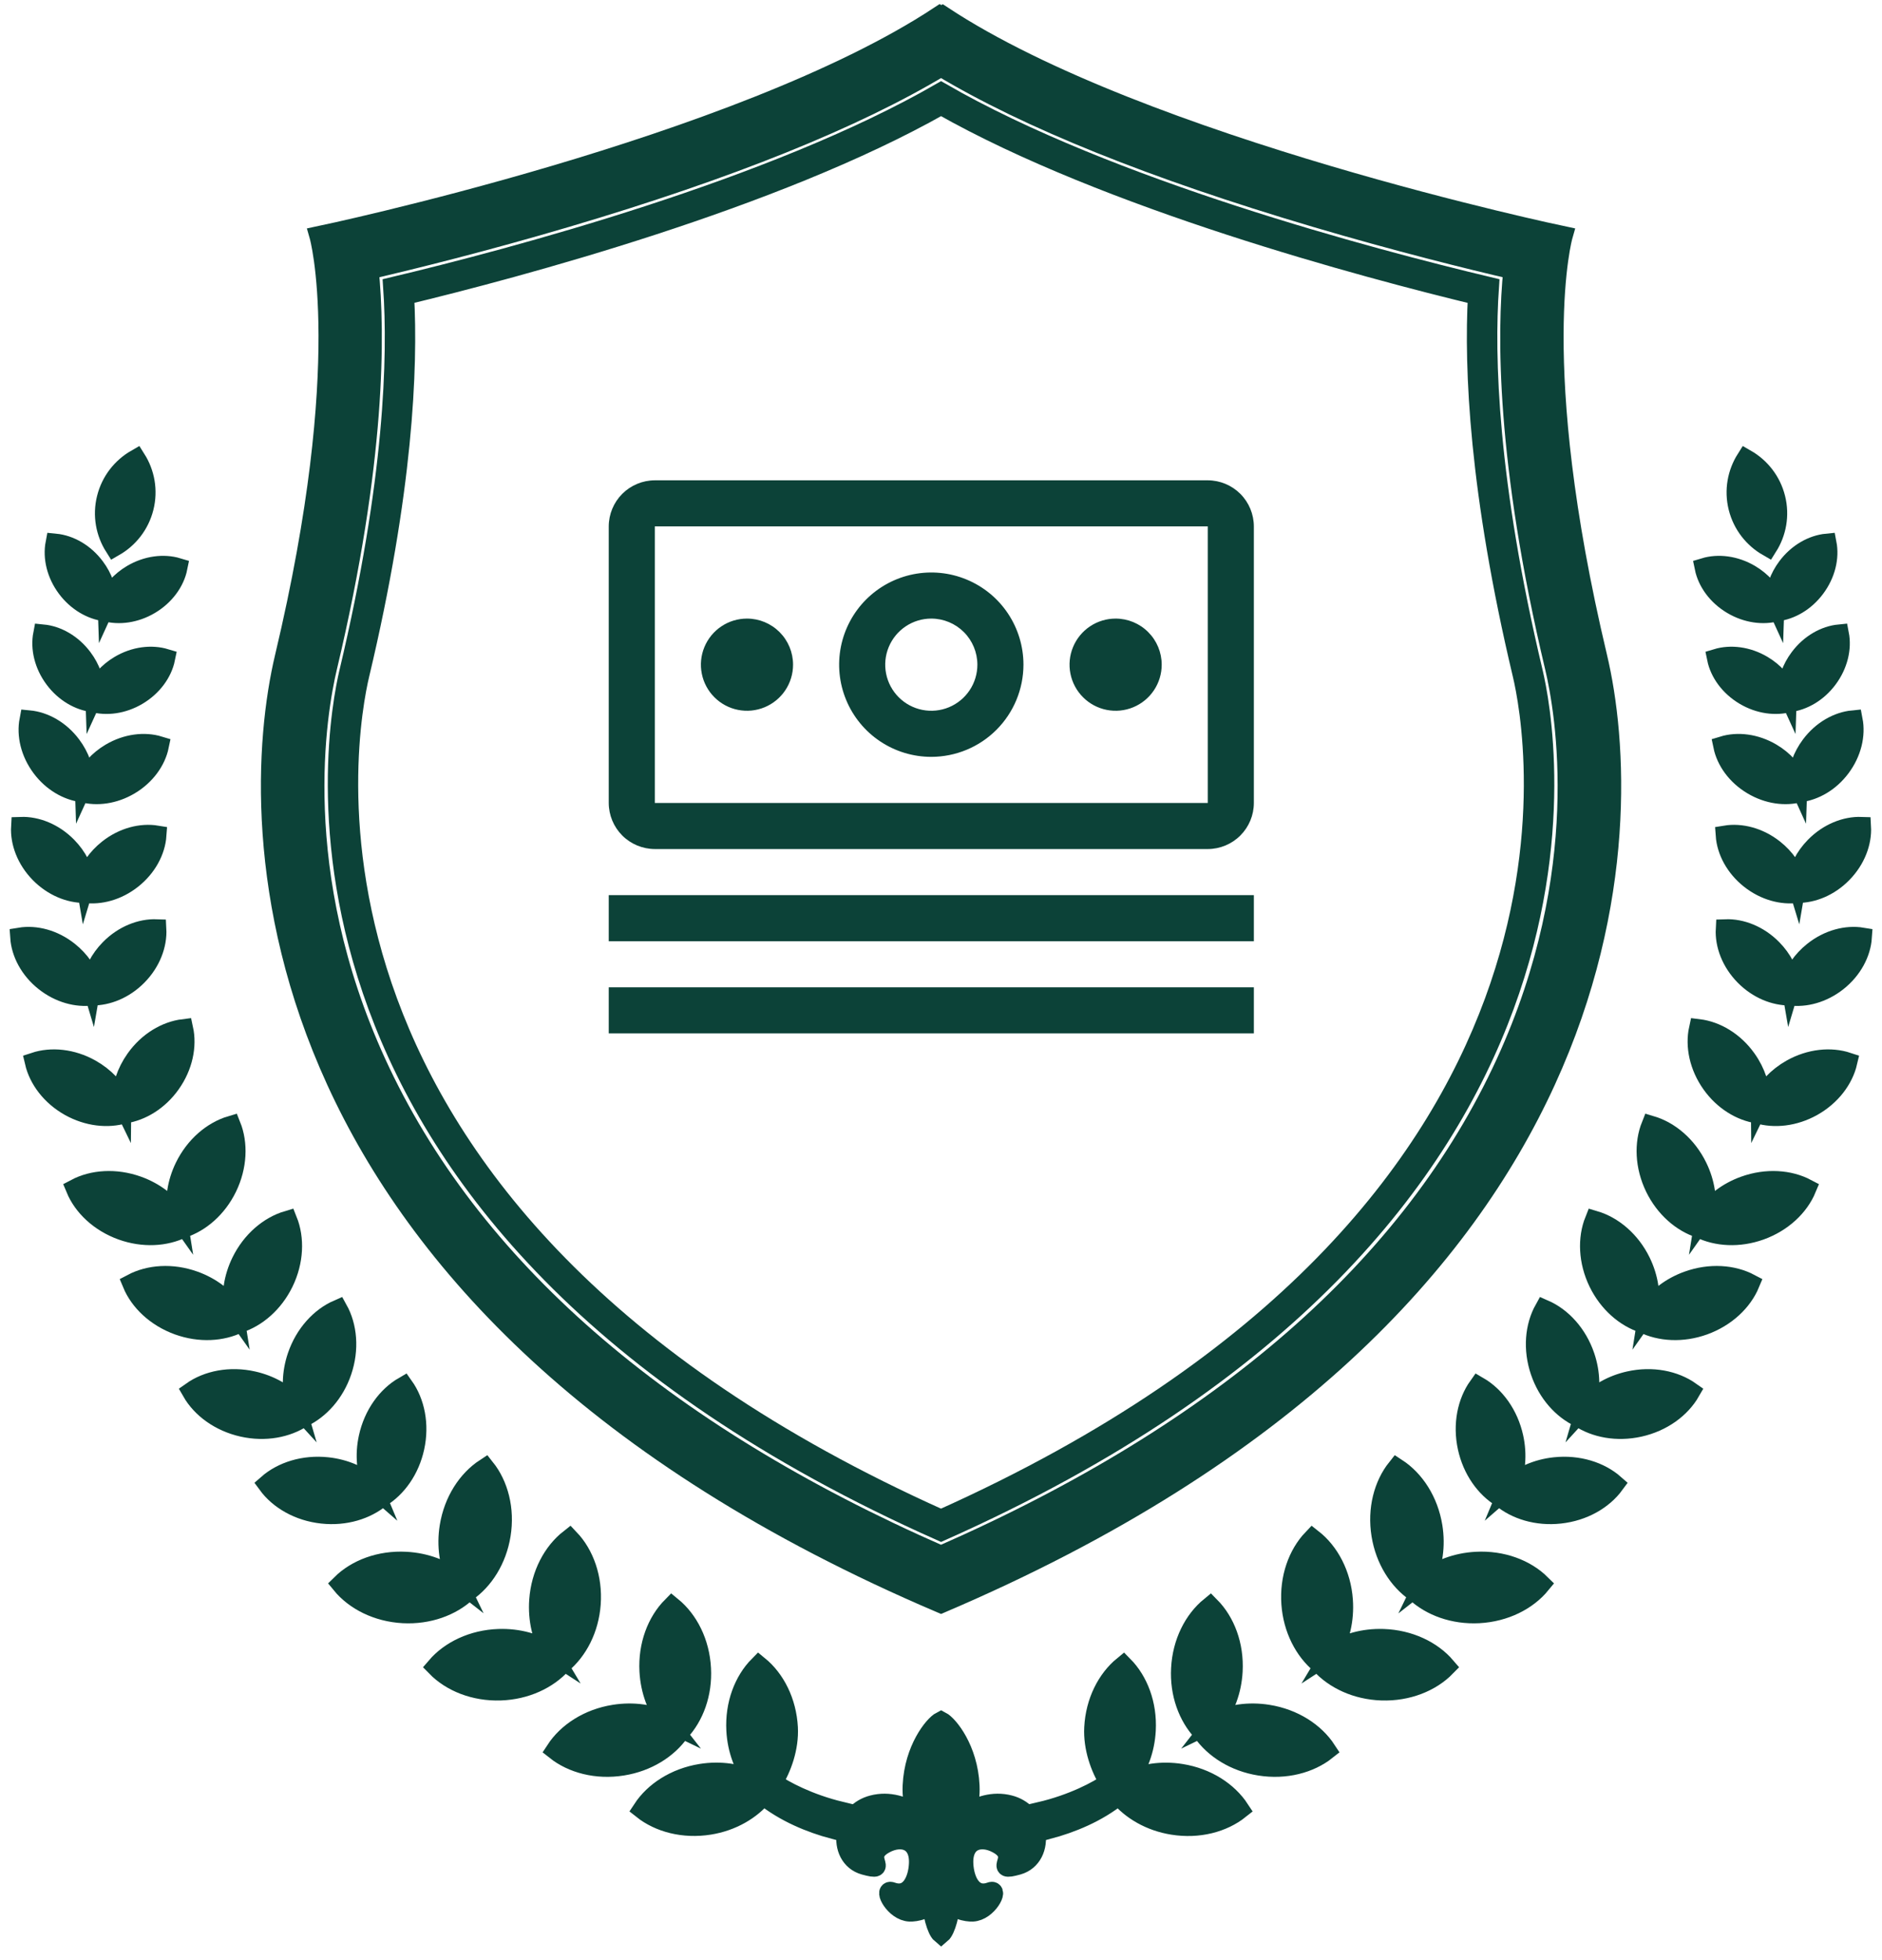 <svg width="97" height="101" viewBox="0 0 97 101" fill="none" xmlns="http://www.w3.org/2000/svg">
    <path d="M48.502 3.441C52.962 6.124 59.438 8.733 67.786 11.204C72.056 12.467 75.781 13.385 77.984 13.897C77.658 17.121 77.593 23.723 80.124 34.37C80.672 36.671 82.108 44.944 77.605 54.764C72.795 65.256 63.006 73.792 48.5 80.147C33.995 73.792 24.206 65.256 19.397 54.764C14.895 44.944 16.331 36.671 16.878 34.37C19.41 23.725 19.345 17.121 19.019 13.897C21.224 13.385 24.947 12.467 29.217 11.204C37.567 8.733 44.044 6.126 48.502 3.441ZM48.575 0.804C48.551 0.818 48.527 0.83 48.504 0.844C48.48 0.83 48.456 0.818 48.434 0.804C38.127 7.61 16.446 12.15 16.446 12.15C16.446 12.15 18.294 18.603 14.668 33.847C12.622 42.448 12.535 67.289 48.502 82.622C84.469 67.289 84.383 42.448 82.337 33.847C78.713 18.603 80.559 12.15 80.559 12.15C80.559 12.15 58.882 7.61 48.575 0.804Z" fill="#0C4238" stroke="#0C4238" stroke-miterlimit="10"/>
    <path d="M48.503 5.413C57.092 10.282 70.345 13.815 76.16 15.219C75.955 18.986 76.22 25.325 78.463 34.763C79.126 37.553 83.902 62.426 48.501 78.287C13.098 62.426 17.875 37.553 18.538 34.763C20.783 25.325 21.049 18.985 20.843 15.216C26.662 13.813 39.913 10.282 48.503 5.413ZM48.503 4.758C39.859 9.747 26.322 13.331 20.247 14.777C20.497 18.38 20.324 24.803 17.986 34.633C17.304 37.505 12.437 62.872 48.503 78.908C84.566 62.872 79.702 37.505 79.019 34.633C76.681 24.805 76.51 18.382 76.758 14.777C70.685 13.331 57.147 9.747 48.503 4.758Z" fill="#0C4238" stroke="#0C4238" stroke-miterlimit="10"/>
    <path d="M89.279 31.156C90.036 31.604 90.878 31.71 91.579 31.517C92.3 31.427 93.037 31.007 93.562 30.304C94.106 29.579 94.299 28.726 94.158 27.997C93.417 28.069 92.65 28.495 92.108 29.22C91.7 29.766 91.488 30.387 91.47 30.973C91.228 30.439 90.796 29.947 90.208 29.597C89.428 29.135 88.556 29.035 87.844 29.25C87.993 29.979 88.498 30.694 89.279 31.156Z" fill="#0C4238" stroke="#0C4238" stroke-miterlimit="10"/>
    <path d="M7.727 31.156C6.97 31.604 6.128 31.71 5.428 31.517C4.707 31.427 3.97 31.007 3.442 30.304C2.899 29.579 2.707 28.726 2.846 27.997C3.587 28.069 4.354 28.495 4.896 29.22C5.307 29.766 5.516 30.387 5.534 30.973C5.776 30.439 6.209 29.947 6.797 29.597C7.576 29.135 8.448 29.035 9.161 29.25C9.014 29.979 8.506 30.694 7.727 31.156Z" fill="#0C4238" stroke="#0C4238" stroke-miterlimit="10"/>
    <path d="M92.747 33.902C92.336 34.448 92.127 35.069 92.109 35.655C91.867 35.121 91.434 34.629 90.846 34.279C90.067 33.817 89.195 33.717 88.482 33.932C88.631 34.659 89.139 35.374 89.918 35.836C90.675 36.284 91.517 36.39 92.217 36.197C92.938 36.107 93.675 35.687 94.201 34.984C94.744 34.259 94.938 33.406 94.797 32.676C94.056 32.749 93.289 33.176 92.747 33.902Z" fill="#0C4238" stroke="#0C4238" stroke-miterlimit="10"/>
    <path d="M4.26 33.902C4.671 34.448 4.88 35.069 4.898 35.655C5.14 35.121 5.573 34.629 6.161 34.279C6.94 33.817 7.812 33.717 8.525 33.932C8.376 34.659 7.868 35.374 7.089 35.836C6.332 36.284 5.49 36.39 4.79 36.197C4.069 36.107 3.332 35.687 2.806 34.984C2.263 34.259 2.07 33.406 2.21 32.676C2.949 32.749 3.717 33.176 4.26 33.902Z" fill="#0C4238" stroke="#0C4238" stroke-miterlimit="10"/>
    <path d="M93.327 38.403C92.892 38.983 92.669 39.642 92.65 40.263C92.395 39.696 91.936 39.172 91.311 38.802C90.484 38.312 89.558 38.204 88.803 38.435C88.962 39.206 89.499 39.965 90.327 40.455C91.13 40.931 92.024 41.044 92.765 40.839C93.528 40.742 94.312 40.299 94.871 39.551C95.447 38.782 95.653 37.876 95.504 37.103C94.716 37.179 93.903 37.633 93.327 38.403Z" fill="#0C4238" stroke="#0C4238" stroke-miterlimit="10"/>
    <path d="M3.68 38.403C4.115 38.983 4.339 39.642 4.357 40.263C4.613 39.696 5.072 39.172 5.696 38.802C6.524 38.312 7.45 38.204 8.205 38.435C8.046 39.206 7.508 39.965 6.681 40.455C5.877 40.931 4.983 41.044 4.242 40.839C3.479 40.742 2.696 40.299 2.136 39.551C1.56 38.782 1.355 37.876 1.504 37.103C2.289 37.179 3.105 37.633 3.68 38.403Z" fill="#0C4238" stroke="#0C4238" stroke-miterlimit="10"/>
    <path d="M92.598 45.422C92.415 44.81 92.018 44.215 91.433 43.753C90.657 43.141 89.729 42.906 88.928 43.038C88.984 43.846 89.429 44.693 90.204 45.304C90.957 45.898 91.851 46.133 92.637 46.027C93.428 46.033 94.286 45.685 94.956 45.002C95.649 44.297 95.981 43.402 95.935 42.594C95.123 42.566 94.233 42.916 93.541 43.621C93.019 44.151 92.703 44.792 92.598 45.422Z" fill="#0C4238" stroke="#0C4238" stroke-miterlimit="10"/>
    <path d="M4.409 45.422C4.592 44.81 4.989 44.215 5.575 43.753C6.35 43.141 7.278 42.906 8.08 43.038C8.023 43.846 7.578 44.693 6.803 45.304C6.05 45.898 5.156 46.133 4.371 46.027C3.579 46.033 2.722 45.685 2.049 45.002C1.357 44.297 1.024 43.402 1.071 42.594C1.882 42.566 2.772 42.916 3.465 43.621C3.986 44.151 4.304 44.792 4.409 45.422Z" fill="#0C4238" stroke="#0C4238" stroke-miterlimit="10"/>
    <path d="M93.462 49.022C92.874 49.487 92.477 50.088 92.296 50.703C92.189 50.07 91.869 49.425 91.342 48.893C90.645 48.186 89.747 47.837 88.932 47.867C88.887 48.68 89.224 49.58 89.922 50.287C90.599 50.972 91.463 51.319 92.258 51.311C93.047 51.416 93.945 51.177 94.702 50.578C95.481 49.962 95.924 49.108 95.979 48.297C95.173 48.164 94.241 48.403 93.462 49.022Z" fill="#0C4238" stroke="#0C4238" stroke-miterlimit="10"/>
    <path d="M3.543 49.022C4.131 49.487 4.528 50.088 4.709 50.703C4.816 50.07 5.136 49.425 5.663 48.893C6.36 48.186 7.258 47.837 8.074 47.867C8.118 48.68 7.782 49.58 7.083 50.287C6.406 50.972 5.543 51.319 4.747 51.311C3.958 51.416 3.06 51.177 2.303 50.578C1.524 49.962 1.081 49.108 1.026 48.297C1.834 48.164 2.766 48.403 3.543 49.022Z" fill="#0C4238" stroke="#0C4238" stroke-miterlimit="10"/>
    <path d="M92.33 55.085C91.602 55.495 91.058 56.084 90.748 56.73C90.744 56.015 90.504 55.25 90.019 54.569C89.377 53.667 88.452 53.125 87.55 53.014C87.357 53.9 87.569 54.951 88.211 55.852C88.833 56.726 89.723 57.261 90.599 57.391C91.448 57.646 92.481 57.54 93.418 57.016C94.384 56.473 95.022 55.614 95.228 54.73C94.366 54.445 93.297 54.543 92.33 55.085Z" fill="#0C4238" stroke="#0C4238" stroke-miterlimit="10"/>
    <path d="M4.677 55.085C5.406 55.495 5.949 56.084 6.259 56.73C6.263 56.015 6.503 55.25 6.988 54.569C7.63 53.667 8.555 53.125 9.457 53.014C9.65 53.9 9.439 54.951 8.796 55.852C8.174 56.726 7.284 57.261 6.408 57.391C5.559 57.646 4.528 57.54 3.589 57.016C2.623 56.473 1.985 55.614 1.779 54.73C2.641 54.445 3.71 54.543 4.677 55.085Z" fill="#0C4238" stroke="#0C4238" stroke-miterlimit="10"/>
    <path d="M89.904 61.105C89.038 61.416 88.344 61.958 87.889 62.603C88.014 61.826 87.895 60.954 87.492 60.129C86.959 59.036 86.055 58.279 85.096 57.995C84.726 58.921 84.764 60.098 85.295 61.193C85.813 62.254 86.679 62.995 87.607 63.296C88.483 63.726 89.62 63.798 90.734 63.398C91.879 62.985 92.731 62.169 93.114 61.247C92.228 60.779 91.05 60.693 89.904 61.105Z" fill="#0C4238" stroke="#0C4238" stroke-miterlimit="10"/>
    <path d="M7.103 61.105C7.969 61.416 8.664 61.958 9.119 62.603C8.994 61.826 9.113 60.954 9.515 60.129C10.049 59.036 10.953 58.279 11.911 57.995C12.282 58.921 12.243 60.098 11.712 61.193C11.194 62.254 10.329 62.995 9.4 63.296C8.525 63.726 7.387 63.798 6.274 63.398C5.128 62.985 4.276 62.169 3.894 61.247C4.779 60.779 5.955 60.693 7.103 61.105Z" fill="#0C4238" stroke="#0C4238" stroke-miterlimit="10"/>
    <path d="M86.988 65.998C86.123 66.309 85.428 66.851 84.973 67.496C85.098 66.719 84.979 65.847 84.576 65.021C84.043 63.927 83.138 63.172 82.18 62.888C81.81 63.814 81.848 64.991 82.379 66.086C82.897 67.146 83.763 67.888 84.691 68.189C85.567 68.618 86.704 68.691 87.818 68.291C88.963 67.877 89.815 67.062 90.198 66.14C89.314 65.672 88.136 65.586 86.988 65.998Z" fill="#0C4238" stroke="#0C4238" stroke-miterlimit="10"/>
    <path d="M10.016 65.998C10.882 66.309 11.577 66.851 12.032 67.496C11.907 66.719 12.026 65.847 12.428 65.021C12.962 63.927 13.866 63.172 14.824 62.888C15.195 63.814 15.157 64.991 14.625 66.086C14.107 67.146 13.242 67.888 12.313 68.189C11.438 68.618 10.3 68.691 9.187 68.291C8.041 67.877 7.189 67.062 6.807 66.14C7.693 65.672 8.87 65.586 10.016 65.998Z" fill="#0C4238" stroke="#0C4238" stroke-miterlimit="10"/>
    <path d="M83.964 71.159C83.066 71.36 82.306 71.81 81.775 72.392C81.996 71.637 81.988 70.756 81.694 69.888C81.304 68.737 80.502 67.871 79.586 67.472C79.101 68.345 78.99 69.516 79.381 70.669C79.759 71.786 80.527 72.629 81.409 73.045C82.222 73.582 83.343 73.796 84.497 73.539C85.687 73.274 86.633 72.569 87.129 71.704C86.311 71.127 85.154 70.892 83.964 71.159Z" fill="#0C4238" stroke="#0C4238" stroke-miterlimit="10"/>
    <path d="M13.043 71.159C13.941 71.36 14.7 71.81 15.232 72.392C15.01 71.637 15.018 70.756 15.312 69.888C15.703 68.737 16.504 67.871 17.421 67.472C17.906 68.345 18.017 69.516 17.626 70.669C17.247 71.786 16.48 72.629 15.598 73.045C14.785 73.582 13.663 73.796 12.51 73.539C11.32 73.274 10.373 72.569 9.878 71.704C10.695 71.127 11.853 70.892 13.043 71.159Z" fill="#0C4238" stroke="#0C4238" stroke-miterlimit="10"/>
    <path d="M80.132 75.59C79.218 75.688 78.413 76.052 77.819 76.57C78.123 75.845 78.214 74.967 78.018 74.072C77.758 72.883 77.06 71.935 76.194 71.434C75.614 72.248 75.373 73.401 75.632 74.588C75.884 75.741 76.55 76.665 77.382 77.175C78.131 77.799 79.22 78.137 80.396 78.01C81.608 77.88 82.627 77.285 83.217 76.48C82.468 75.821 81.344 75.46 80.132 75.59Z" fill="#0C4238" stroke="#0C4238" stroke-miterlimit="10"/>
    <path d="M16.873 75.59C17.787 75.688 18.592 76.052 19.186 76.57C18.882 75.845 18.792 74.967 18.987 74.072C19.247 72.883 19.945 71.935 20.811 71.434C21.391 72.248 21.633 73.401 21.373 74.588C21.121 75.741 20.455 76.665 19.623 77.175C18.874 77.799 17.785 78.137 16.609 78.01C15.397 77.88 14.378 77.285 13.788 76.48C14.539 75.821 15.663 75.46 16.873 75.59Z" fill="#0C4238" stroke="#0C4238" stroke-miterlimit="10"/>
    <path d="M76.08 80.461C75.067 80.515 74.159 80.866 73.474 81.403C73.855 80.621 74.006 79.663 73.845 78.663C73.631 77.339 72.918 76.253 71.994 75.65C71.308 76.51 70.971 77.765 71.185 79.089C71.392 80.372 72.071 81.431 72.955 82.041C73.742 82.772 74.92 83.21 76.222 83.142C77.566 83.07 78.723 82.477 79.42 81.626C78.637 80.852 77.423 80.388 76.08 80.461Z" fill="#0C4238" stroke="#0C4238" stroke-miterlimit="10"/>
    <path d="M20.925 80.461C21.938 80.515 22.846 80.866 23.531 81.403C23.152 80.621 22.999 79.663 23.16 78.663C23.374 77.339 24.087 76.253 25.011 75.65C25.697 76.51 26.034 77.765 25.82 79.089C25.613 80.372 24.934 81.431 24.05 82.041C23.263 82.772 22.085 83.21 20.782 83.142C19.439 83.07 18.282 82.477 17.585 81.626C18.368 80.852 19.584 80.388 20.925 80.461Z" fill="#0C4238" stroke="#0C4238" stroke-miterlimit="10"/>
    <path d="M71.299 84.439C70.284 84.405 69.35 84.676 68.621 85.15C69.068 84.405 69.302 83.463 69.229 82.453C69.133 81.115 68.517 79.972 67.649 79.292C66.89 80.089 66.447 81.31 66.543 82.648C66.638 83.945 67.222 85.056 68.049 85.743C68.77 86.54 69.906 87.079 71.209 87.123C72.552 87.167 73.758 86.677 74.527 85.889C73.814 85.054 72.644 84.484 71.299 84.439Z" fill="#0C4238" stroke="#0C4238" stroke-miterlimit="10"/>
    <path d="M25.706 84.439C26.721 84.405 27.655 84.676 28.384 85.15C27.937 84.405 27.703 83.463 27.776 82.453C27.873 81.115 28.489 79.972 29.357 79.292C30.116 80.089 30.559 81.31 30.462 82.648C30.367 83.945 29.783 85.056 28.956 85.743C28.235 86.54 27.099 87.079 25.797 87.123C24.454 87.167 23.248 86.677 22.479 85.889C23.193 85.054 24.363 84.484 25.706 84.439Z" fill="#0C4238" stroke="#0C4238" stroke-miterlimit="10"/>
    <path d="M65.351 88.342C64.35 88.181 63.388 88.334 62.605 88.713C63.14 88.031 63.493 87.125 63.547 86.115C63.619 84.775 63.152 83.564 62.377 82.78C61.523 83.477 60.929 84.632 60.859 85.972C60.788 87.271 61.229 88.446 61.962 89.232C62.576 90.113 63.636 90.79 64.924 90.995C66.251 91.208 67.51 90.873 68.371 90.188C67.767 89.264 66.678 88.553 65.351 88.342Z" fill="#0C4238" stroke="#0C4238" stroke-miterlimit="10"/>
    <path d="M31.654 88.342C32.655 88.181 33.617 88.334 34.4 88.713C33.865 88.031 33.513 87.125 33.458 86.115C33.386 84.775 33.853 83.564 34.628 82.78C35.482 83.477 36.076 84.632 36.146 85.972C36.217 87.271 35.776 88.446 35.043 89.232C34.429 90.113 33.37 90.79 32.081 90.995C30.754 91.208 29.496 90.873 28.634 90.188C29.238 89.264 30.327 88.553 31.654 88.342Z" fill="#0C4238" stroke="#0C4238" stroke-miterlimit="10"/>
    <path d="M91.113 28.169C91.566 27.452 91.74 26.561 91.518 25.673C91.297 24.785 90.727 24.078 89.99 23.654C89.537 24.371 89.364 25.263 89.585 26.151C89.807 27.037 90.376 27.746 91.113 28.169Z" fill="#0C4238" stroke="#0C4238" stroke-miterlimit="10"/>
    <path d="M5.893 28.169C5.44 27.452 5.267 26.561 5.489 25.673C5.71 24.785 6.28 24.078 7.017 23.654C7.47 24.371 7.643 25.263 7.421 26.151C7.2 27.037 6.63 27.746 5.893 28.169Z" fill="#0C4238" stroke="#0C4238" stroke-miterlimit="10"/>
    <path d="M31.375 46.125H64.625V48.5H31.375V46.125Z" fill="#0C4238"/>
    <path d="M31.375 50.875H64.625V53.25H31.375V50.875Z" fill="#0C4238"/>
    <path d="M57.5 31.875C57.03 31.875 56.571 32.014 56.181 32.275C55.79 32.536 55.486 32.907 55.306 33.341C55.126 33.775 55.079 34.253 55.171 34.713C55.262 35.174 55.489 35.597 55.821 35.929C56.153 36.261 56.576 36.488 57.037 36.579C57.497 36.671 57.975 36.624 58.409 36.444C58.843 36.264 59.214 35.96 59.475 35.569C59.736 35.179 59.875 34.72 59.875 34.25C59.875 33.62 59.625 33.016 59.179 32.571C58.734 32.125 58.13 31.875 57.5 31.875Z" fill="#0C4238"/>
    <path d="M48 39C47.06 39 46.142 38.721 45.361 38.2C44.58 37.678 43.971 36.936 43.612 36.068C43.252 35.2 43.158 34.245 43.341 33.323C43.525 32.402 43.977 31.555 44.641 30.891C45.306 30.227 46.152 29.775 47.073 29.591C47.995 29.408 48.95 29.502 49.818 29.862C50.686 30.221 51.428 30.83 51.95 31.611C52.471 32.392 52.75 33.31 52.75 34.25C52.748 35.509 52.248 36.717 51.357 37.607C50.467 38.498 49.259 38.998 48 39ZM48 31.875C47.53 31.875 47.071 32.014 46.681 32.275C46.29 32.536 45.986 32.907 45.806 33.341C45.626 33.775 45.579 34.253 45.671 34.713C45.762 35.174 45.989 35.597 46.321 35.929C46.653 36.261 47.076 36.488 47.537 36.579C47.997 36.671 48.475 36.624 48.909 36.444C49.343 36.264 49.714 35.96 49.975 35.569C50.236 35.179 50.375 34.72 50.375 34.25C50.374 33.62 50.124 33.017 49.679 32.571C49.233 32.126 48.63 31.876 48 31.875Z" fill="#0C4238"/>
    <path d="M38.5 31.875C38.03 31.875 37.571 32.014 37.181 32.275C36.79 32.536 36.486 32.907 36.306 33.341C36.126 33.775 36.079 34.253 36.171 34.713C36.262 35.174 36.489 35.597 36.821 35.929C37.153 36.261 37.576 36.488 38.037 36.579C38.497 36.671 38.975 36.624 39.409 36.444C39.843 36.264 40.214 35.96 40.475 35.569C40.736 35.179 40.875 34.72 40.875 34.25C40.875 33.62 40.625 33.016 40.179 32.571C39.734 32.125 39.13 31.875 38.5 31.875Z" fill="#0C4238"/>
    <path d="M62.25 43.75H33.75C33.121 43.748 32.517 43.498 32.072 43.053C31.627 42.608 31.377 42.004 31.375 41.375V27.125C31.377 26.496 31.627 25.892 32.072 25.447C32.517 25.002 33.121 24.752 33.75 24.75H62.25C62.879 24.752 63.483 25.002 63.928 25.447C64.373 25.892 64.623 26.496 64.625 27.125V41.375C64.624 42.005 64.374 42.608 63.928 43.053C63.483 43.498 62.88 43.749 62.25 43.75ZM62.25 27.125H33.75V41.375H62.25V27.125Z" fill="#0C4238"/>
    <path d="M60.874 91.391C59.871 91.23 58.91 91.383 58.127 91.763C58.663 91.08 59.015 90.174 59.07 89.163C59.142 87.824 58.675 86.613 57.9 85.829C57.046 86.526 56.452 87.681 56.382 89.021C56.327 90.047 56.702 91.11 57.175 91.851C56.607 92.261 55.292 92.96 53.589 93.357C53.822 93.622 53.949 94.004 54.01 94.273C55.218 93.952 56.549 93.415 57.666 92.512C58.296 93.277 59.275 93.857 60.447 94.044C61.774 94.257 63.032 93.922 63.894 93.235C63.29 92.313 62.201 91.602 60.874 91.391Z" fill="#0C4238" stroke="#0C4238" stroke-miterlimit="10"/>
    <path d="M43.346 93.339C41.677 92.937 40.392 92.252 39.83 91.849C40.303 91.11 40.678 90.045 40.624 89.019C40.551 87.679 39.959 86.524 39.105 85.827C38.33 86.611 37.865 87.822 37.936 89.161C37.99 90.172 38.342 91.078 38.878 91.76C38.095 91.381 37.134 91.228 36.132 91.389C34.805 91.602 33.715 92.313 33.111 93.233C33.973 93.918 35.231 94.253 36.558 94.042C37.73 93.855 38.709 93.275 39.339 92.51C40.45 93.407 41.771 93.942 42.971 94.265C43.026 94.008 43.135 93.636 43.346 93.339Z" fill="#0C4238" stroke="#0C4238" stroke-miterlimit="10"/>
    <path d="M53.384 94.452C53.303 93.994 53.124 93.755 52.874 93.48C52.659 93.269 52.385 93.096 52.039 93.006C51.181 92.779 50.392 93.078 49.824 93.429C49.941 92.984 50.011 92.504 49.987 92.011C49.9 90.127 48.879 88.884 48.505 88.691C48.13 88.884 47.11 90.127 47.023 92.011C47.001 92.504 47.069 92.984 47.186 93.429C46.618 93.078 45.829 92.779 44.971 93.006C44.617 93.098 44.337 93.275 44.122 93.492C43.912 93.683 43.735 94.004 43.624 94.474C43.511 95.179 43.819 95.904 44.548 96.107C45.928 96.49 44.335 95.699 45.605 95.01C46.453 94.55 47.406 94.795 47.347 96.043C47.311 96.85 46.914 97.828 45.958 97.481C45.529 97.324 46.101 98.483 46.89 98.517C47.164 98.527 47.921 98.423 48.024 97.868C48.024 98.569 48.275 99.459 48.507 99.652C48.74 99.459 48.99 98.569 48.99 97.868C49.093 98.423 49.85 98.527 50.124 98.517C50.911 98.483 51.485 97.324 51.056 97.481C50.1 97.828 49.703 96.85 49.667 96.043C49.608 94.795 50.563 94.55 51.408 95.01C52.679 95.697 51.086 96.49 52.465 96.107C53.196 95.9 53.506 95.165 53.384 94.452Z" fill="#0C4238" stroke="#0C4238" stroke-miterlimit="10"/>
</svg>
